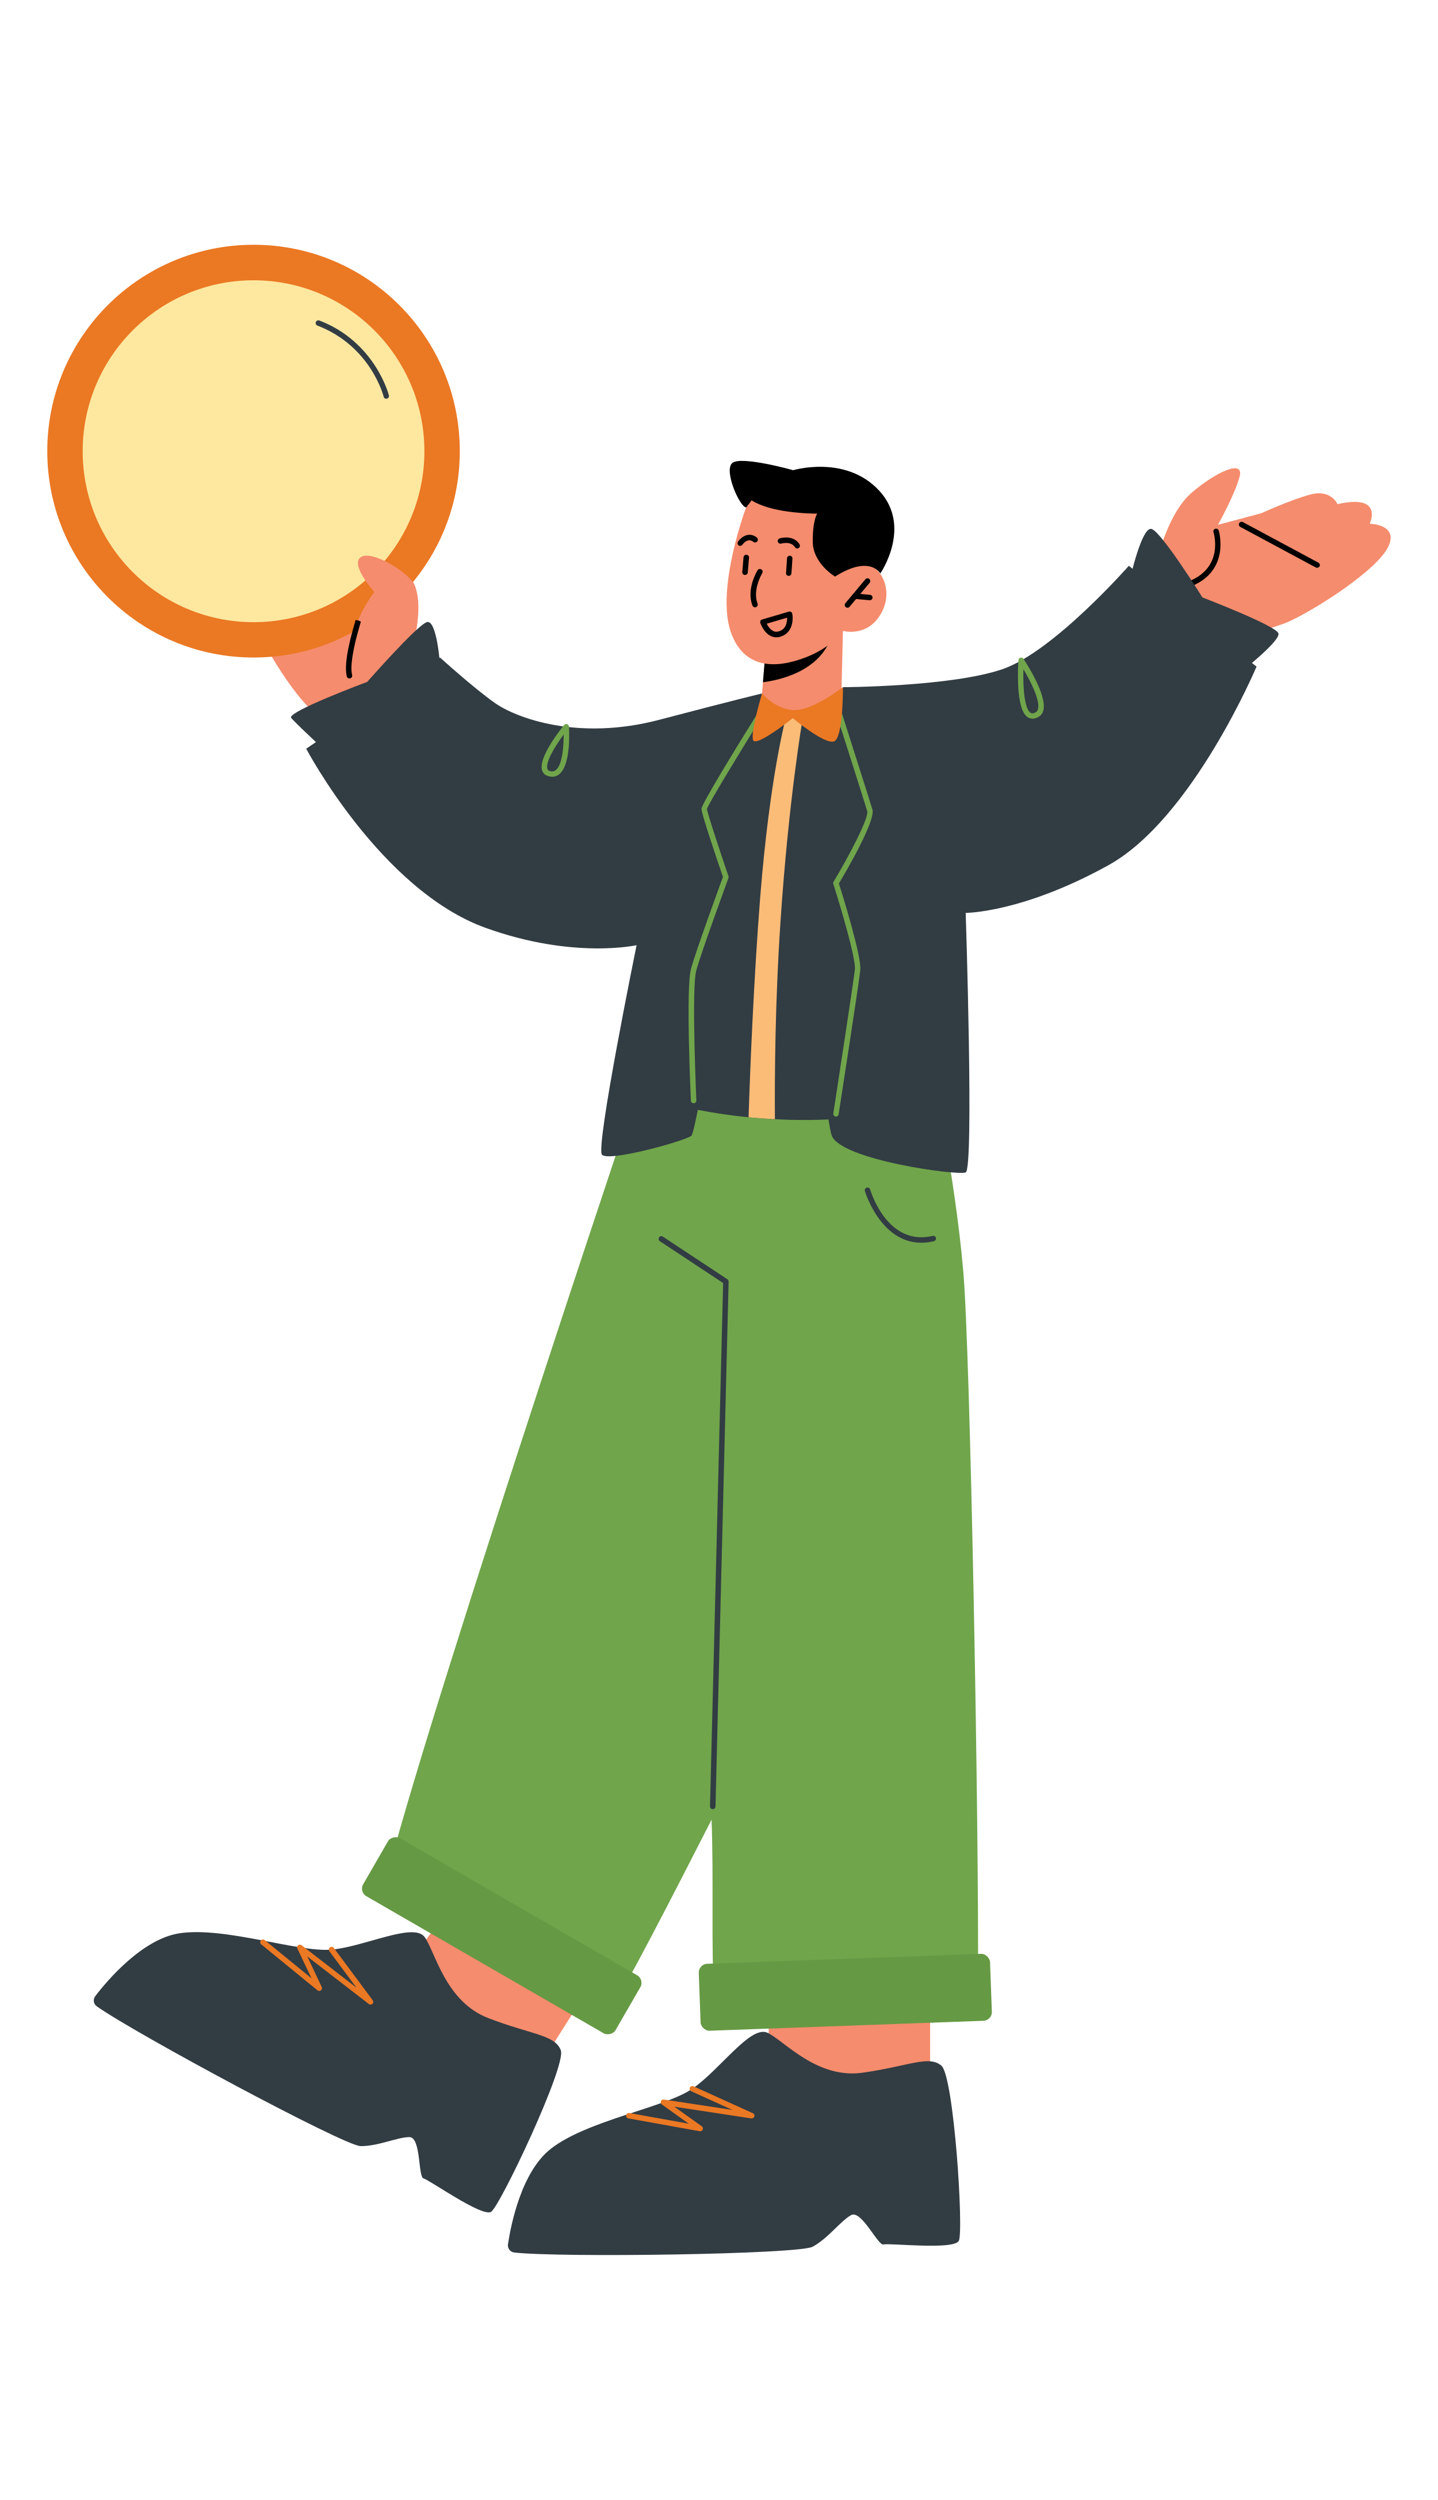 <?xml version="1.0" encoding="UTF-8"?>
<svg id="Layer_1" data-name="Layer 1" xmlns="http://www.w3.org/2000/svg" viewBox="0 0 160 278">
  <defs>
    <style>
      .cls-1 {
        fill: #fee8a0;
      }

      .cls-2 {
        fill: #f58c6d;
      }

      .cls-3 {
        fill: #eb7823;
      }

      .cls-4 {
        fill: #323c43;
      }

      .cls-5 {
        fill: #694;
      }

      .cls-6 {
        fill: #70a54b;
      }

      .cls-7 {
        fill: #fbbc78;
      }
    </style>
  </defs>
  <path class="cls-2" d="M26.98,66.92s6.76,14.63,11.05,13.55c4.28-1.08,6.5-4.19,6.5-4.19,0,0,4.84-11.72-.45-12.95-6.47-1.51-17.09,3.59-17.09,3.59h0Z"/>
  <circle class="cls-3" cx="28.21" cy="50.17" r="22.95"/>
  <circle class="cls-1" cx="28.21" cy="50.18" r="19.01"/>
  <path class="cls-4" d="M42.98,44.34s.05,0,.07-.01c.17-.04.26-.21.22-.36-.01-.06-1.52-5.95-7.74-8.33-.15-.06-.33.02-.39.18-.06.15.02.33.18.39,5.94,2.27,7.36,7.85,7.37,7.91.03.14.16.23.3.23h0Z"/>
  <polygon class="cls-2" points="60.2 229.46 66.68 219.22 51.54 209.99 45.43 218.46 53.89 228.55 60.2 229.46"/>
  <polygon class="cls-2" points="85.6 221.68 85.41 232.75 103.49 232.56 103.49 217.94 85.6 221.68"/>
  <path class="cls-6" d="M77.18,120.47l.8,43s.43,21.32,1.19,38.9c.25,6.12-.05,14.92.28,19.08.31,4.03,29.35,3.09,29.37-1.16.1-18.43-.87-69.96-1.63-78.78-.92-10.86-3.69-23.77-3.69-23.77l-22.97,2.71-3.34.03h0Z"/>
  <path class="cls-6" d="M68.51,222.64c3.07-5.37,8.05-15.19,10.66-20.27,1.51-2.92,2.51-4.9,2.51-4.9l-1.16-77.03v-.17l-7.57-5.04s-24.17,71.64-29.82,93.13c-.97,3.72,23.46,17.64,25.38,14.28h0Z"/>
  <path class="cls-4" d="M102.51,138.2c.44,0,.91-.05,1.4-.17.17-.04.26-.21.23-.36-.04-.17-.2-.27-.36-.23-5.03,1.19-6.88-4.9-6.96-5.16-.05-.16-.22-.26-.38-.21-.16.05-.26.22-.21.38.02.06,1.73,5.75,6.28,5.75h0Z"/>
  <path class="cls-4" d="M79.31,201.19c.17,0,.3-.13.3-.3l1.46-58.37c0-.1-.05-.21-.14-.26l-7.18-4.74c-.14-.1-.33-.06-.42.09s-.05.33.09.42l7.04,4.65-1.46,58.2c0,.17.13.31.3.31h0Z"/>
  <path class="cls-4" d="M70,121.33s5.18,2.11,13.29,2.92c.93.09,1.91.16,2.93.21,1.24.07,2.53.1,3.86.09,11.92-.15,15.94-3.01,15.94-3.01l1.37-24.84s.56-17.28-2.4-18.78c-2.98-1.48-14.66-1.82-19.59-.64,0,0-7.36.31-10.28,5.81-2.92,5.49-5.13,38.26-5.13,38.26h0Z"/>
  <path class="cls-2" d="M128.84,62.02s1.13-5,3.8-7.27,5.83-3.74,5.28-1.72c-.55,2.02-2.4,5.33-2.4,5.33l4.84-1.29s3.16-1.46,5.45-2.08c2.3-.61,3.01,1.08,3.01,1.08,0,0,2.3-.61,3.29.06s.29,2.11.29,2.11c0,0,3.29.06,2.05,2.59s-7.76,6.76-10.91,8.23c-3.16,1.46-10.27,2.42-10.27,2.42,0,0-6.39,1.4-4.43-9.47h0Z"/>
  <path d="M146.55,63.14c.11,0,.21-.06.27-.16.08-.15.02-.33-.13-.41l-8.4-4.51c-.15-.08-.33-.02-.41.13s-.02.33.13.41l8.4,4.51s.1.03.14.03Z"/>
  <path d="M132.43,65.22s.07,0,.11-.02c4.39-1.76,3.08-6.15,3.06-6.2-.05-.16-.22-.25-.38-.2s-.25.22-.2.38,1.16,3.9-2.71,5.45c-.15.06-.23.24-.17.39.05.12.16.19.28.19h0Z"/>
  <path class="cls-2" d="M46.28,70.27s.58-4.01-.26-5.4-4.72-3.75-5.9-2.89c-1.17.86,1.54,3.86,1.54,3.86,0,0-2.45,3-2.53,6.33-.08,3.33,4.01,4,4.01,4l3.12-5.9h0Z"/>
  <path d="M38.88,75.45s.05,0,.08-.01c.16-.05.26-.21.22-.37-.17-.65-.15-2.21.97-5.94l-.28-.13-.29-.09.29.09-.3-.05c-.93,3.11-1.26,5.21-.98,6.27.03.14.16.23.3.23h0Z"/>
  <path class="cls-2" d="M93.79,70.16l-.17,6.92s-.77,2.18-4.87,2.67c-3.05.36-4.16-.29-4.16-.29l.3-3.58.29-3.49,7.37-1.91,1.24-.32h0Z"/>
  <path d="M92.55,70.48c-.01.19-.07.42-.18.68-1.44,3.57-5.72,4.49-7.48,4.71l.29-3.49s7.37-1.91,7.37-1.91Z"/>
  <path class="cls-2" d="M83.02,56.42s-3.36,8.95-1.73,13.8c1.64,4.84,6.07,3.84,8.71,2.74,2.63-1.09,3.79-2.8,3.79-2.8,0,0,2.55.72,4.1-1.7,1.55-2.42.38-5.04-1.08-5.57-1.46-.54-3.11.59-3.11.59l1.2-2.62s-6.29-12.63-11.88-4.44h0Z"/>
  <path d="M84,67.54s.07,0,.11-.02c.16-.06.24-.23.18-.39-.59-1.57.51-3.37.52-3.39.09-.14.05-.33-.1-.42s-.33-.05-.42.1c-.05.09-1.27,2.07-.57,3.92.05.12.16.2.28.2h0Z"/>
  <path d="M94.3,67.58c.09,0,.17-.03.23-.11l2.23-2.66c.11-.13.09-.32-.04-.43-.13-.11-.32-.09-.43.04l-2.23,2.66c-.11.13-.09.32.04.43.06.05.13.07.19.07Z"/>
  <path d="M96.78,66.75c.15,0,.29-.12.3-.27.02-.17-.11-.31-.27-.33l-1.66-.15c-.17,0-.31.11-.33.27s.11.31.27.33l1.66.15h.03Z"/>
  <path d="M87.76,64.04c.16,0,.29-.13.3-.28l.11-1.64c.01-.17-.11-.31-.28-.32-.17,0-.31.11-.32.28l-.11,1.64c-.01.17.11.31.28.32h.02,0Z"/>
  <path d="M82.9,63.94c.15,0,.29-.12.3-.28l.14-1.64c.02-.17-.11-.31-.28-.33-.15-.02-.31.11-.33.28l-.14,1.64c-.02.17.11.31.28.33h.03Z"/>
  <path d="M88.7,61c.06,0,.11-.02.16-.05.14-.09.18-.28.1-.42-.7-1.11-2.15-.68-2.21-.66-.16.05-.25.22-.2.38.05.16.22.25.38.2.05-.01,1.07-.31,1.52.4.06.09.15.14.26.14h0Z"/>
  <path d="M82.36,60.7c.1,0,.19-.05.25-.13,0,0,.3-.43.68-.48.18-.03.35.03.54.17.13.1.32.08.43-.06.1-.13.08-.32-.06-.43-.32-.25-.66-.34-1-.28-.65.1-1.07.72-1.08.75-.09.14-.06.32.08.42.05.03.11.05.17.05h0Z"/>
  <path d="M92.9,64.11s-2.47-1.46-2.47-3.9.5-3.09.5-3.09c0,0-2.78.02-5.11-.59-1.52-.4-2.19-.89-2.19-.89l-.6.79c-.7.01-2.55-4.13-1.54-4.95,1.01-.81,6.76.81,6.76.81,0,0,5.85-1.75,9.57,2.27,3.72,4.01.13,9.21.13,9.21,0,0-1.16-2.11-5.04.35h0Z"/>
  <path d="M86.39,70.87c.18,0,.36-.03.55-.1,1.25-.45,1.34-1.85,1.21-2.52-.02-.09-.07-.16-.14-.2-.07-.05-.16-.06-.25-.03l-2.96.87c-.08.02-.15.08-.18.15-.04.07-.05.16-.02.24.02.05.37,1.07,1.16,1.45.2.1.41.14.62.14h0ZM87.58,68.69c.01.45-.09,1.23-.85,1.5-.26.09-.48.09-.7-.02-.34-.17-.59-.54-.72-.81l2.27-.67Z"/>
  <rect class="cls-5" x="77.84" y="217.83" width="32.43" height="7.45" rx=".97" ry=".97" transform="translate(-7.98 3.56) rotate(-2.08)"/>
  <rect class="cls-5" x="52.1" y="199.05" width="7.45" height="32.43" rx=".97" ry=".97" transform="translate(-158.51 155.98) rotate(-60)"/>
  <path class="cls-4" d="M57.18,250.48c-.43-.05-.72-.47-.66-.91.32-2.12,1.48-8.05,4.78-10.62,4.05-3.16,12.63-4.55,15.72-6.66,3.09-2.11,6.5-7.13,8.38-6.23,1.89.91,5.49,5.15,10.56,4.44s7.4-1.99,8.79-.78,2.5,18.44,1.93,19.48-7.75.22-8.37.4-2.46-3.9-3.62-3.26c-1.16.64-2.56,2.59-4.27,3.51-1.6.85-28.11,1.23-33.25.64h0Z"/>
  <path class="cls-3" d="M77.91,237.01c.12,0,.23-.07.28-.19.06-.13.01-.28-.1-.36l-3.06-2.18,8.56,1.3c.15.02.3-.07.34-.22.05-.15-.03-.3-.17-.36l-6.6-2.99c-.15-.07-.33,0-.4.15-.07.15,0,.33.15.4l4.59,2.08-7.64-1.16c-.14-.02-.27.06-.32.19-.05.13-.01.28.1.36l3,2.14-6.62-1.19c-.17-.03-.32.08-.35.25-.03.17.08.32.25.35l7.95,1.43h.06Z"/>
  <path class="cls-4" d="M10.74,223.09c-.35-.25-.41-.76-.13-1.12,1.3-1.7,5.2-6.32,9.32-6.97,5.07-.79,13.25,2.15,16.98,1.81,3.73-.35,9.15-3.08,10.35-1.38s2.3,7.16,7.08,9c4.78,1.84,7.43,1.85,8.06,3.58s-6.76,17.34-7.76,17.96-6.88-3.57-7.51-3.71c-.63-.15-.26-4.6-1.58-4.6-1.33,0-3.49,1.03-5.44,1-1.81-.03-25.17-12.57-29.38-15.57Z"/>
  <path class="cls-3" d="M41.23,222.93c.08,0,.15-.03.21-.09.11-.11.12-.27.03-.4l-4.33-5.82c-.1-.14-.29-.16-.43-.06-.14.1-.17.29-.06.43l3.01,4.05-6.11-4.72c-.11-.09-.27-.09-.38,0-.11.09-.14.24-.09.36l1.58,3.32-5.21-4.25c-.13-.11-.32-.09-.43.05-.11.13-.09.32.05.43l6.26,5.11c.11.09.27.09.38,0,.11-.09.15-.24.09-.37l-1.61-3.4,6.85,5.29c.06.05.12.06.19.06h0Z"/>
  <path class="cls-4" d="M125.68,64.63s1.35-6.19,2.47-5.8c1.13.39,5.64,7.61,5.64,7.61,0,0,8.27,3.16,8.46,4.01s-4.13,4.24-4.13,4.24l-12.44-10.07h0Z"/>
  <path class="cls-4" d="M48.97,74.01s-.36-5.21-1.49-4.82-6.62,6.64-6.62,6.64c0,0-9.03,3.36-8.46,4.01,1.03,1.17,4.74,4.4,4.13,4.24,0,0,12.44-10.07,12.44-10.07Z"/>
  <path class="cls-4" d="M84.79,77.12s-2.47.57-11.45,2.93c-8.98,2.36-15.87-.17-18.3-1.89-2.43-1.72-6.07-5.03-6.07-5.03l-14.9,10.13s8.28,15.71,19.95,19.92c9.76,3.52,16.81,1.93,16.81,1.93,0,0-4.59,22.47-3.85,23.3.74.83,9.13-1.5,9.94-2.1.81-.61,7.23-42.14,7.86-49.18Z"/>
  <path class="cls-7" d="M86.22,124.46c-.03-4.52.01-12.83.62-21.94.91-13.66,2.48-22.67,2.48-22.67-1.19-.4-1.89,0-1.89,0,0,0-1.77,6.48-2.84,19.85-.73,9.24-1.13,19.25-1.3,24.55.93.09,1.91.16,2.93.21h0Z"/>
  <path class="cls-4" d="M93.79,76.42s12.13-.05,17.8-2.02c5.67-1.98,14.01-11.48,14.01-11.48l14.21,11.21s-7.12,16.9-16.47,22.08c-9.59,5.31-15.89,5.31-15.89,5.31,0,0,.93,28.48,0,28.86s-13.9-1.4-14.9-4.09-3.83-36.07,1.24-49.88h0Z"/>
  <path class="cls-6" d="M93.01,124.18c.15,0,.28-.11.3-.26.09-.59,2.25-14.47,2.41-16.04.16-1.52-2.03-8.54-2.38-9.63.84-1.4,4.1-6.99,3.73-8.23-.36-1.2-3.74-11.77-3.77-11.88-.05-.16-.22-.25-.38-.2-.16.05-.25.22-.2.38.03.11,3.41,10.67,3.77,11.87.22.75-2.05,5.05-3.74,7.86-.05.07-.06.17-.03.25.71,2.23,2.53,8.28,2.4,9.51-.17,1.54-2.38,15.86-2.4,16.01-.02.17.09.32.26.35h.05,0Z"/>
  <path class="cls-6" d="M77.18,122.69c.18,0,.31-.15.3-.32,0-.13-.56-12.4-.01-14.44.56-2.07,3.56-10.21,3.58-10.29.02-.07.02-.14,0-.21-.91-2.66-2.36-7.04-2.39-7.47.13-.53,3.86-6.64,6.18-10.36.09-.14.05-.33-.1-.42s-.33-.05-.42.1c-2.34,3.76-6.27,10.14-6.27,10.68s1.78,5.79,2.39,7.56c-.36.99-3.02,8.24-3.56,10.24-.58,2.13-.03,14.12-.01,14.63,0,.17.14.29.3.29h0Z"/>
  <path class="cls-3" d="M93.79,76.42s-3.35,2.6-5.43,2.55c-2.07-.05-3.57-1.85-3.57-1.85,0,0-1.33,4.41-.99,5.2.34.79,4.41-2.46,4.41-2.46,0,0,3.6,3.01,4.61,2.58s.97-6.02.97-6.02h0Z"/>
  <path class="cls-6" d="M114.87,79.93c.19,0,.43-.06.69-.21.27-.16.46-.42.54-.76.39-1.7-1.95-5.28-2.22-5.69-.07-.11-.21-.16-.33-.13s-.22.14-.23.27c-.04.56-.36,5.49,1.04,6.36.13.08.3.15.51.15h0ZM113.87,74.42c.79,1.32,1.86,3.42,1.63,4.41-.04.18-.12.3-.25.37-.32.19-.48.13-.58.07-.7-.44-.86-2.91-.8-4.84h0Z"/>
  <path class="cls-6" d="M61.43,86.38c.32,0,.61-.11.85-.33,1.26-1.12,1.05-4.83,1.02-5.25,0-.13-.09-.23-.21-.27-.12-.03-.25,0-.33.1-.3.37-2.95,3.66-2.43,5.08.09.24.3.55.83.64.09.02.18.02.27.02ZM62.72,81.68c0,1.32-.14,3.3-.84,3.93-.18.15-.36.21-.61.16-.26-.05-.33-.16-.36-.26-.26-.7.83-2.51,1.81-3.83h0Z"/>
</svg>